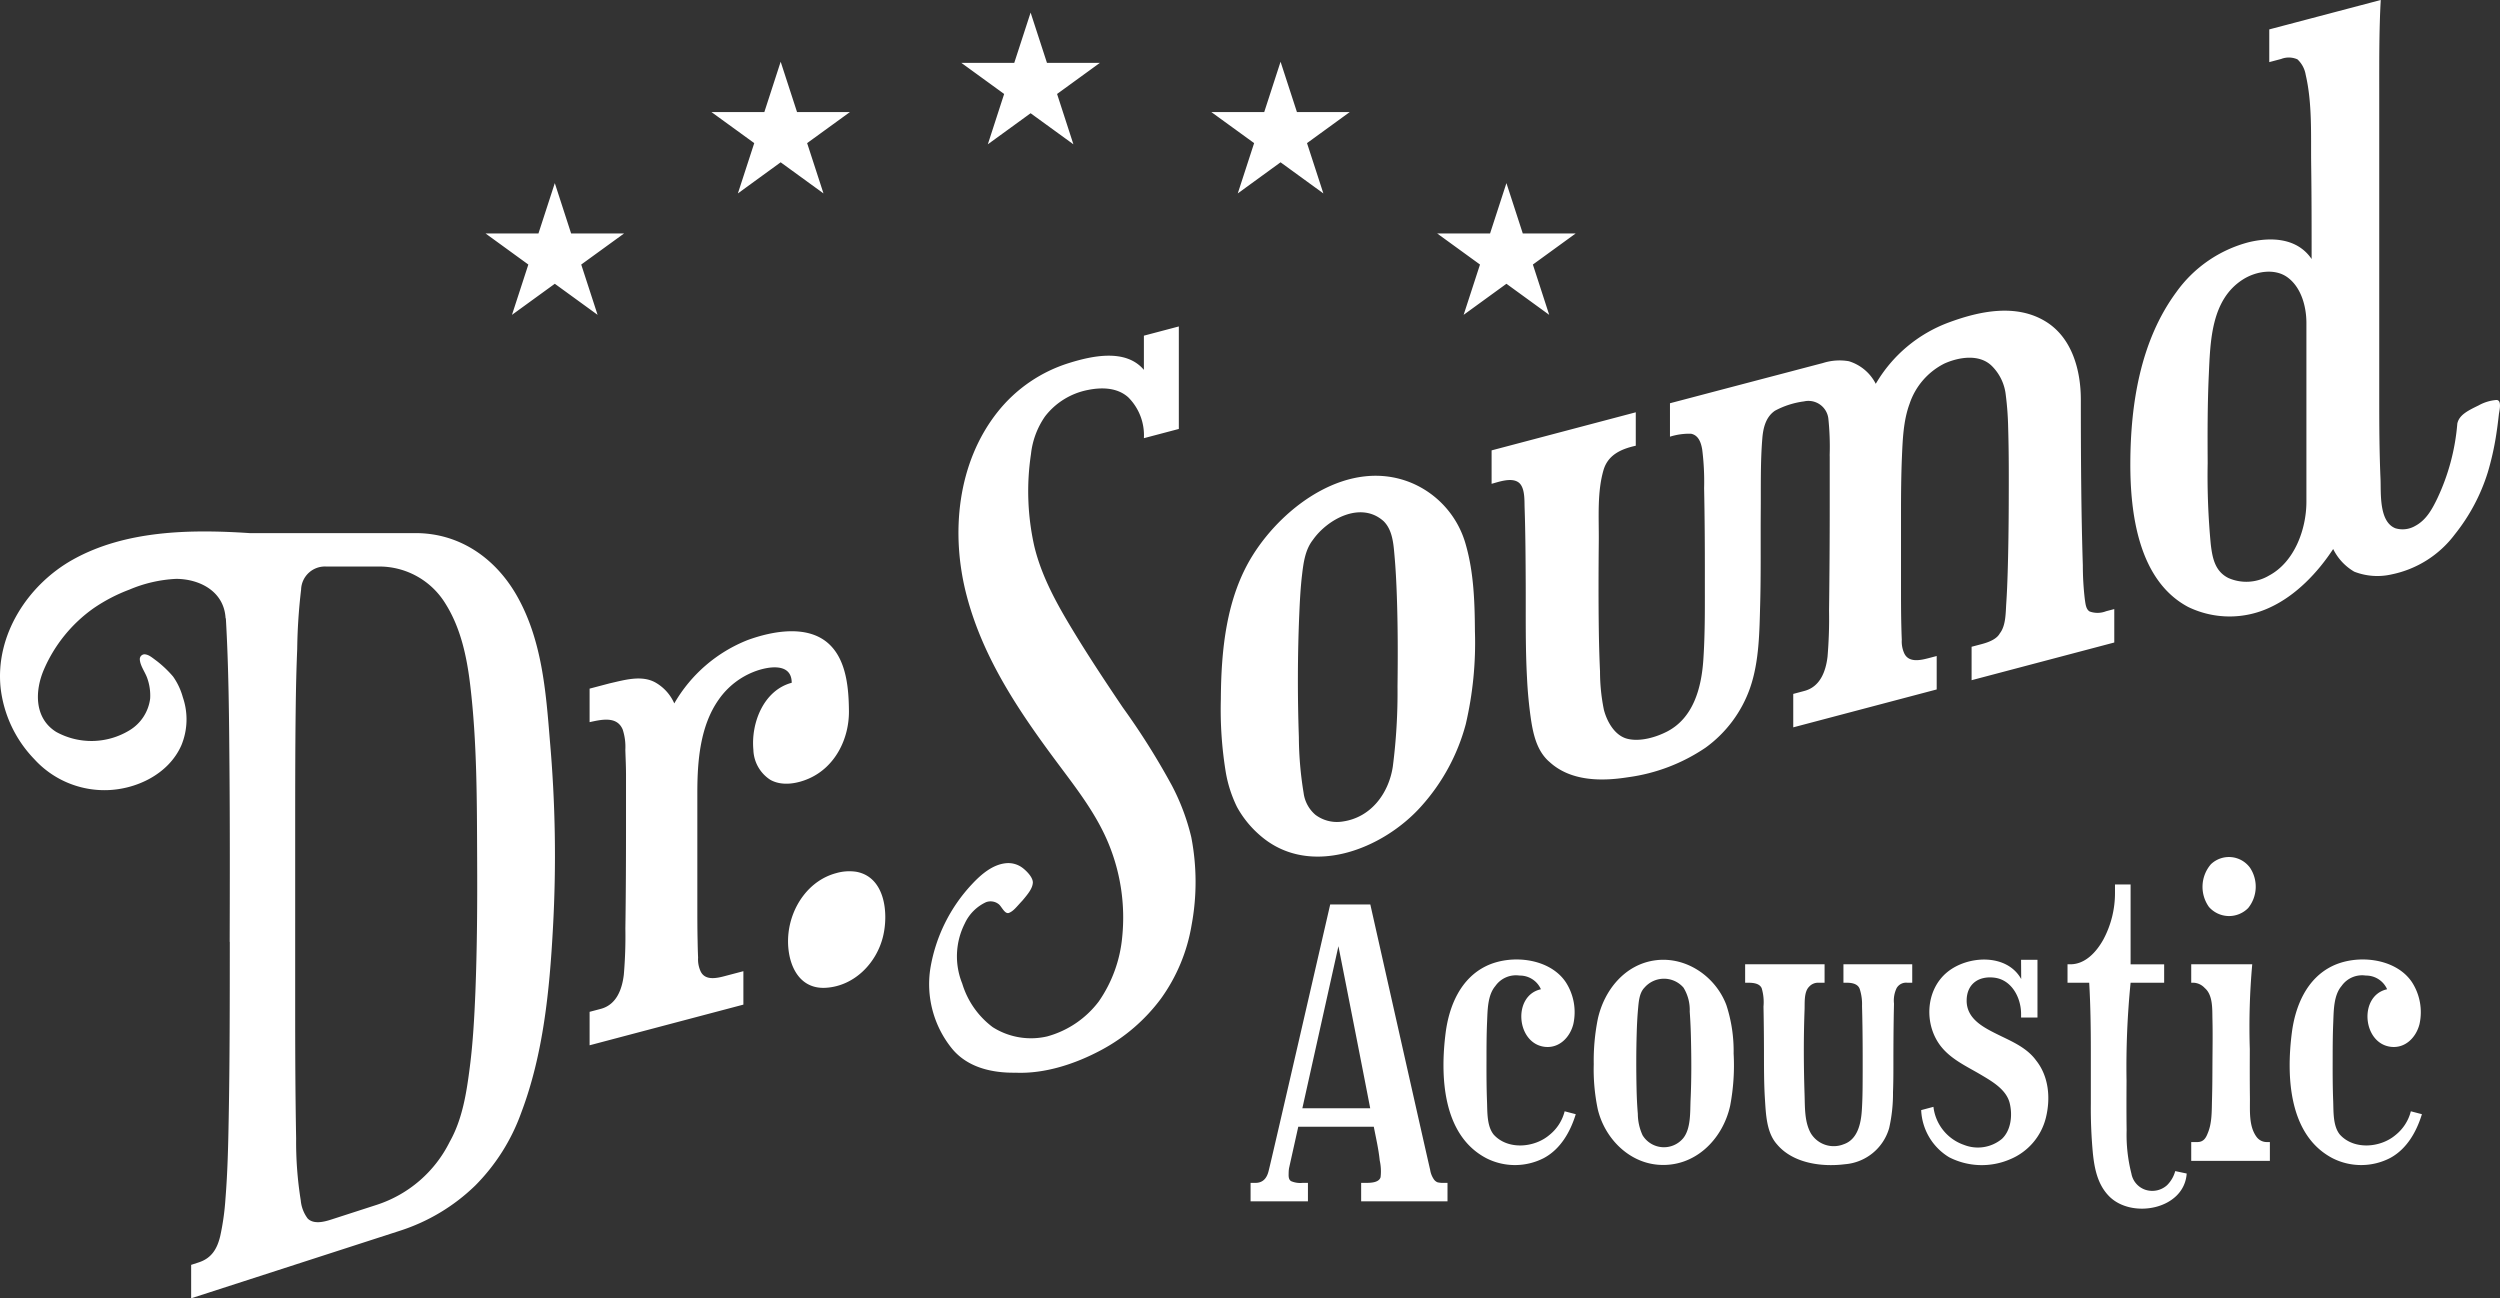 <svg xmlns="http://www.w3.org/2000/svg" viewBox="0 0 418.759 217.468"><rect x="0" y="0" width="418.759" height="217.468" fill="#333333" stroke="none"/><defs><style>.cls-1{fill:#fff;}</style></defs><g id="レイヤー_2" data-name="レイヤー 2"><g id="レイヤー_1-2" data-name="レイヤー 1"><path class="cls-1" d="M240.783,198.036a1.364,1.364,0,0,1-.577-.454,3.837,3.837,0,0,1-.653-1.647c-.163-.592-10.021-44.438-10.021-44.438h-6.718s-10.089,43.912-10.317,44.645q-.479,1.993-2.199,1.993h-.821v3.088h9.607v-3.088h-.895a3.878,3.878,0,0,1-1.927-.29c-.504-.316-.406-.995-.406-1.503a5.29,5.29,0,0,1,.069-.693l1.539-6.914h12.652c.363,1.876.802,3.756.994,5.655a8.418,8.418,0,0,1,.142,2.794c-.268.925-1.68.951-2.434.951h-.82v3.088H242.463v-3.088h-.679a3.649,3.649,0,0,1-1.002-.098m-22.633-12.394,6.043-27.155c1.474,7.462,3.798,19.275,5.324,27.155H218.15m183.109,4.479c-2.522,2.141-6.954,2.53-9.313-.065-1.194-1.448-1.06-3.887-1.129-5.647-.087-2.232-.094-4.464-.087-6.7,0-2.178.007-4.359.101-6.54.08-1.92.065-4.464,1.387-6.007a4.195,4.195,0,0,1,4.061-1.753,3.856,3.856,0,0,1,3.572,2.294c-4.805,1.042-4.145,9.131.679,9.647,2.388.254,4.174-1.586,4.74-3.785a9.267,9.267,0,0,0-1.278-7.081c-2.74-4.039-9.2-4.675-13.334-2.66-4.279,2.087-6.188,6.674-6.765,11.153-.929,7.233-.57,17.167,6.827,21.032a10.576,10.576,0,0,0,9.625-.033c2.802-1.506,4.428-4.391,5.335-7.346l-1.855-.486a7.436,7.436,0,0,1-2.566,3.978m-141.741,0c-2.519,2.141-6.954,2.53-9.313-.065-1.187-1.459-1.052-3.872-1.129-5.647-.083-2.232-.091-4.464-.083-6.7,0-2.178.003-4.359.098-6.54.087-1.92.065-4.464,1.387-6.007a4.206,4.206,0,0,1,4.061-1.753,3.848,3.848,0,0,1,3.571,2.294c-4.798,1.042-4.138,9.131.682,9.647,2.392.254,4.177-1.593,4.74-3.785a9.238,9.238,0,0,0-1.281-7.081c-2.74-4.039-9.2-4.675-13.327-2.66-4.286,2.087-6.192,6.674-6.772,11.153-.926,7.233-.559,17.174,6.827,21.032a10.576,10.576,0,0,0,9.625-.033c2.802-1.506,4.435-4.391,5.342-7.346l-1.862-.486a7.393,7.393,0,0,1-2.566,3.978m103.535,8.341a3.702,3.702,0,0,1-3.695.827,3.513,3.513,0,0,1-2.341-2.718,26.393,26.393,0,0,1-.799-7.262c-.04-2.758-.029-5.524-.015-8.286a142.453,142.453,0,0,1,.679-16.412h5.622v-3.089h-5.622V148.151h-2.613v1.372a16.484,16.484,0,0,1-1.945,7.84c-1.132,2.047-3.005,4.159-5.528,4.159h-.479V164.61h3.633c.222,3.825.272,7.651.272,11.487v8.75a81.247,81.247,0,0,0,.334,8.249c.269,2.653.795,5.324,2.74,7.291,3.789,3.829,12.576,2.214,12.982-3.818l-1.92-.407a5.23,5.23,0,0,1-1.307,2.298m14.957-7.992c-1.386-1.84-1.103-4.54-1.139-6.725-.033-2.668-.026-5.342-.018-8.01a117.489,117.489,0,0,1,.407-14.213H367.038V164.61h.414a2.72,2.72,0,0,1,1.855.893c1.39,1.18,1.245,3.553,1.285,5.205.062,2.493.014,4.987,0,7.476-.007,2-.015,3.992-.072,5.992-.055,1.847.025,3.952-.733,5.68-.319.835-.747,1.441-1.72,1.441H367.038v3.154h13.175v-3.154h-.548a2.097,2.097,0,0,1-1.655-.827m-1.43-38.373a5.711,5.711,0,0,0,.305-6.747,4.37,4.37,0,0,0-6.547-.588,5.795,5.795,0,0,0-.334,7.15,4.488,4.488,0,0,0,6.577.185m-35.568,25.475c-1.633-2.203-4.261-3.223-6.634-4.413-2.327-1.161-4.958-2.588-4.958-5.535,0-2.806,2.004-4.206,4.7-3.854,2.878.388,4.417,3.386,4.417,6.054v.614H341.284v-9.665h-2.748l.022,3.219c-2.395-4.308-8.935-3.981-12.38-1.161-3.749,3.067-3.934,9.041-.886,12.659,1.717,2.043,4.232,3.183,6.486,4.515,1.887,1.121,4.304,2.486,4.86,4.802.479,1.985.232,4.518-1.321,5.97a6.323,6.323,0,0,1-6.326,1.002,7.674,7.674,0,0,1-5.132-6.38l-2.054.548a9.698,9.698,0,0,0,4.685,7.898,11.978,11.978,0,0,0,10.166.356,10.179,10.179,0,0,0,6.036-6.975c.813-3.278.494-6.965-1.681-9.651M308.783,164.61h.548c1.234,0,1.96.366,2.192,1.092a8.293,8.293,0,0,1,.374,2.813c.032,1.154.054,2.308.072,3.466.036,2.453.04,4.899.036,7.353-.007,2.214.003,4.442-.142,6.656-.142,2.167-.686,4.87-3.034,5.673a4.482,4.482,0,0,1-5.539-1.887c-1.053-1.927-.947-4.359-1.02-6.493-.149-4.689-.174-9.415,0-14.1.047-1.139-.127-3.012.748-3.887a2.013,2.013,0,0,1,1.579-.686h1.027v-3.089H292.317V164.61c.896,0,2.323-.073,2.769.911a8.215,8.215,0,0,1,.305,3.081q.071,3.642.08,7.295c.007,2.733-.011,5.466.16,8.191.167,2.526.247,5.633,2.04,7.614,2.649,3.147,7.462,3.8,11.327,3.314a8.392,8.392,0,0,0,7.44-6.046,26.046,26.046,0,0,0,.646-6.021c.087-2.181.062-4.355.069-6.525.007-1.887.018-3.774.047-5.662.011-.878.033-1.771.051-2.653a4.79,4.79,0,0,1,.446-2.606,1.837,1.837,0,0,1,1.789-.893h.82v-3.089H308.783V164.61m-19.599,3.771c-1.775-4.765-6.674-8.173-11.814-7.538-5.186.646-8.685,5.027-9.741,9.879a35.703,35.703,0,0,0-.671,7.534,32.648,32.648,0,0,0,.667,7.513c1.118,4.766,5.06,8.914,10.086,9.328,6.119.504,10.845-4.188,12.1-9.901a36.162,36.162,0,0,0,.577-8.739,24.803,24.803,0,0,0-1.205-8.076m-6.007,15.882c-.087,1.974.08,4.794-1.252,6.413a4.194,4.194,0,0,1-6.787-.519,8.663,8.663,0,0,1-.795-3.568c-.12-1.433-.185-2.867-.214-4.301-.065-3.027-.065-6.072.022-9.099.04-1.361.098-2.715.218-4.061.116-1.212.181-2.773,1.089-3.698a4.322,4.322,0,0,1,6.533,0,7.122,7.122,0,0,1,1.045,4.007c.109,1.513.174,3.02.207,4.54.08,3.426.094,6.859-.065,10.286M165.465,24.172l7.166-5.206,7.168,5.206-2.735-8.433,7.168-5.206h-8.861l-2.74-8.427-2.74,8.427h-8.859l7.166,5.206-2.733,8.433M123.598,32.399l7.166-5.213,7.173,5.213-2.74-8.427,7.174-5.206h-8.866l-2.74-8.427-2.733,8.427H119.165l7.173,5.206-2.74,8.427m83.733,0,7.168-5.213,7.17,5.213-2.74-8.427,7.165-5.206h-8.854l-2.74-8.427-2.735,8.427h-8.867l7.174,5.206-2.74,8.427M97.358,44.313l7.174-5.206H95.665L92.932,30.672l-2.74,8.435H81.332l7.166,5.206-2.74,8.426L92.932,47.532l7.166,5.206-2.74-8.426m147.806,8.426,7.168-5.206,7.164,5.206-2.733-8.426,7.168-5.206H255.072l-2.74-8.435-2.74,8.435H240.732l7.172,5.206-2.74,8.426m-153.06,71.27c-.666-8.271-1.332-16.8-5.5-24.172C83.038,93.543,77.039,89.297,69.604,89.297H41.798c-9.839-.65-20.733-.501-29.579,4.432-7.54,4.206-13.028,12.619-12.12,21.46a20.513,20.513,0,0,0,5.647,11.973,15.878,15.878,0,0,0,11.746,5.194h.02c5.147,0,10.747-2.635,12.881-7.546a11.37,11.37,0,0,0,.232-8.014,11.018,11.018,0,0,0-1.64-3.48,18.42,18.42,0,0,0-2.686-2.566c-.933-.69-1.354-1.081-2.067-1.154a.81.81,0,0,0-.813.831c.04,1.074.905,2.167,1.247,3.176a8.636,8.636,0,0,1,.486,3.411,7.272,7.272,0,0,1-3.446,5.306,12.247,12.247,0,0,1-12.28.287c-3.72-2.305-3.615-6.91-2.047-10.511a24.419,24.419,0,0,1,8.293-10.21,27.968,27.968,0,0,1,6.007-3.125A22.737,22.737,0,0,1,29.538,96.962c4.054.04,8.013,2.181,8.248,6.613h.045c.488,8.435.541,16.902.608,25.347.08,9.614.06,19.232.033,28.846h.02c-.007,9.908,0,19.805-.187,29.706-.08,4.442-.18,8.881-.539,13.312a41.81,41.81,0,0,1-.874,6.243c-.507,2.138-1.439,3.728-3.626,4.432l-1.247.407v5.6L66.991,206.155a32.242,32.242,0,0,0,12.594-7.553,33.144,33.144,0,0,0,7.712-12.187c3.727-9.825,4.767-20.619,5.328-31.038A219.011,219.011,0,0,0,92.104,124.008Zm-12.472,42.115c-.174,4.217-.401,8.453-.94,12.645-.541,4.239-1.226,8.707-3.361,12.481a20.826,20.826,0,0,1-12.193,10.554l-7.72,2.497c-1.167.374-2.9.809-3.887-.203a5.957,5.957,0,0,1-1.154-3.034,61.708,61.708,0,0,1-.773-10.34c-.127-7.001-.16-14.002-.16-21V139.636c0-6.979,0-13.973.087-20.952.04-3.321.113-6.642.252-9.962a94.161,94.161,0,0,1,.653-9.959,3.992,3.992,0,0,1,4.234-3.865h8.587a12.991,12.991,0,0,1,11.392,6.272c2.534,4.046,3.548,8.852,4.107,13.534,1.154,9.632,1.127,19.439,1.167,29.126.04,7.433-.006,14.866-.292,22.295m131.446-26.182c8.264,7.201,20.559,2.334,27.004-4.907a33.452,33.452,0,0,0,7.44-13.734,60.001,60.001,0,0,0,1.535-15.545c-.033-4.802-.182-9.766-1.499-14.412a15.774,15.774,0,0,0-9.255-10.511c-10.291-4.154-21.181,3.751-26.445,12.144-4.468,7.113-5.308,15.911-5.361,24.117a64.968,64.968,0,0,0,.826,12.257,21.391,21.391,0,0,0,1.875,5.81,17.179,17.179,0,0,0,3.88,4.78m6.553-36.951c.094-2.243.207-4.489.468-6.707.237-2.014.524-4.203,1.816-5.847,2.459-3.514,8.072-6.546,11.856-3.128,1.466,1.466,1.64,3.72,1.807,5.669.207,2.286.319,4.58.399,6.87.174,5.041.178,10.089.113,15.135a97.298,97.298,0,0,1-.791,13.447c-.689,4.479-3.662,8.5-8.384,9.175a6.01,6.01,0,0,1-4.579-1.122,5.795,5.795,0,0,1-1.974-3.659,59.481,59.481,0,0,1-.797-9.342c-.229-6.82-.221-13.679.065-20.492M102.118,114.463l-3.359.886V120.963c1.92-.414,4.581-1.081,5.546,1.238a9.381,9.381,0,0,1,.441,3.408c.045,1.408.113,2.813.113,4.221v8.104c0,5.876-.02,11.741-.107,17.61a76.539,76.539,0,0,1-.259,7.72c-.294,2.461-1.234,5.034-3.867,5.727l-1.866.494v5.604l25.76-6.812v-5.6l-2.987.788c-1.439.385-3.501.886-4.226-.875a4.718,4.718,0,0,1-.374-2.174q-.06-1.389-.08-2.773c-.047-2.007-.047-4.014-.047-6.025V132.784c0-5.274.448-11.175,3.595-15.621a12.951,12.951,0,0,1,6.119-4.729c2.234-.82,6.094-1.452,6.094,1.934-4.707,1.249-6.847,6.754-6.42,11.233a6.199,6.199,0,0,0,2.847,5.027c1.953,1.093,4.481.646,6.44-.214,4.419-1.938,6.752-6.645,6.72-11.306-.035-3.706-.381-8.358-3.214-11.113-3.541-3.448-9.573-2.301-13.714-.799A24.645,24.645,0,0,0,112.944,117.824a7.485,7.485,0,0,0-3.192-3.521c-2.327-1.274-5.214-.381-7.634.16M418.118,67a7.352,7.352,0,0,0-2.965.92c-1.949.94-3.234,1.639-3.543,3.025A36.16,36.16,0,0,1,408.253,83.502c-.874,1.815-1.869,3.631-3.727,4.608a4.192,4.192,0,0,1-3.288.377c-2.794-1.1-2.392-5.95-2.493-8.275-.192-4.433-.214-8.874-.214-13.314V15.058c0-5.005-.025-10.059.254-15.058L380.111,4.925v5.48l1.985-.526a3.539,3.539,0,0,1,2.74.067,4.543,4.543,0,0,1,1.375,2.579c1.115,4.807.86,10.013.918,14.915.076,5.313.076,10.632.076,15.946-2.388-3.506-6.681-3.725-10.482-2.827a21.625,21.625,0,0,0-12.202,8.4c-5.999,8.148-7.651,18.735-7.683,28.614-.029,8.419,1.365,19.677,9.69,24.097a15.908,15.908,0,0,0,13.734.065c4.326-2,7.966-5.825,10.554-9.774a8.961,8.961,0,0,0,3.528,3.796,10.647,10.647,0,0,0,6.286.45,17.623,17.623,0,0,0,10.561-6.7,31.655,31.655,0,0,0,5.52-10.38,47.265,47.265,0,0,0,1.404-6.243c.181-1.152.327-2.306.454-3.466.054-.519.595-2.473-.454-2.419M386.332,84.036c0,4.593-1.985,10.091-6.253,12.367a7.457,7.457,0,0,1-6.834.407c-2.239-1.132-2.66-3.353-2.933-5.633a121.391,121.391,0,0,1-.519-13.592c-.029-4.945-.036-9.892.192-14.834.254-5.62.385-12.539,5.706-15.933,2.119-1.354,5.306-1.94,7.469-.366,2.319,1.688,3.172,4.92,3.172,7.64v29.944M283.25,72.653c1.267.247,1.681,1.499,1.873,2.626a43.108,43.108,0,0,1,.323,6.493c.098,4.876.13,9.765.123,14.65-.004,4.715.062,9.447-.258,14.155-.316,4.588-1.633,9.654-6.046,11.948-1.895.98-4.562,1.764-6.693,1.22-2.116-.541-3.408-2.9-3.916-4.86a31.936,31.936,0,0,1-.646-6.413c-.106-2.254-.167-4.501-.2-6.754-.072-5.048-.054-10.101-.007-15.149.033-3.851-.294-8.07.788-11.814.748-2.575,2.962-3.548,5.408-4.094v-5.6l-24.15,6.38v5.6c1.216-.327,3.249-1.081,4.457-.276,1.158.777,1.031,3.022,1.07,4.208.149,4.357.167,8.731.189,13.097.018,5.128-.062,10.26.211,15.385a72.066,72.066,0,0,0,.693,7.223c.356,2.265.907,4.653,2.5,6.391a5.72,5.72,0,0,0,.588.566c3.528,3.241,8.682,3.263,13.146,2.555a30.29,30.29,0,0,0,13.008-4.969,20.842,20.842,0,0,0,7.433-9.991c1.546-4.446,1.568-9.487,1.695-14.147.131-5.099.058-10.198.091-15.294.04-4.116-.072-8.282.269-12.394.145-1.74.581-3.56,2.119-4.6a14.117,14.117,0,0,1,4.867-1.561,3.356,3.356,0,0,1,4.079,2.96,45.63,45.63,0,0,1,.214,6.021c0,.12.007.232.007.347v8.112q0,8.795-.113,17.604a76.387,76.387,0,0,1-.254,7.734c-.294,2.453-1.241,5.027-3.869,5.72l-1.873.501v5.6l24.027-6.348v-5.6l-1.245.327c-1.441.381-3.506.878-4.235-.882a4.777,4.777,0,0,1-.367-2.17c-.04-.922-.065-1.847-.087-2.777-.04-2.003-.044-4.01-.044-6.025V85.874c0-3.083.025-6.17.152-9.255.127-2.967.24-6.146,1.278-8.961a11.681,11.681,0,0,1,5.861-6.773c2.413-1.074,5.814-1.633,7.901.392a8.053,8.053,0,0,1,2.359,4.907,50.557,50.557,0,0,1,.4,5.535c.127,4.259.109,8.526.094,12.785-.014,3.758-.062,7.518-.174,11.278-.055,1.76-.12,3.521-.24,5.281-.105,1.546-.054,3.731-1.078,5.027-.414.773-1.408,1.365-2.987,1.785l-1.742.461v5.6l23.9-6.315v-5.6l-1.365.359a3.876,3.876,0,0,1-2.755.047c-.668-.385-.711-1.419-.82-2.094a48.651,48.651,0,0,1-.327-5.643c-.138-4.308-.218-8.616-.265-12.926-.054-4.945-.069-9.885-.069-14.832-.004-4.887-1.452-10.347-5.872-13.067-4.965-3.059-11.12-1.753-16.245.147A23.66,23.66,0,0,0,314.198,64.292a7.519,7.519,0,0,0-4.515-3.787,9.202,9.202,0,0,0-4.352.307c-1.76.461-3.521.92-5.281,1.388q-8.417,2.208-16.851,4.432c-1.161.308-2.316.608-3.473.915v5.6a10.715,10.715,0,0,1,3.524-.494M196.211,131.423a121.068,121.068,0,0,0-8.139-12.921c-2.875-4.261-5.72-8.554-8.38-12.946-2.668-4.403-5.234-9.022-6.44-14.049a42.059,42.059,0,0,1-.561-15.434,13.598,13.598,0,0,1,2.361-6.328,11.944,11.944,0,0,1,7.161-4.421c2.312-.472,4.933-.432,6.78,1.234a8.967,8.967,0,0,1,2.613,6.839l5.852-1.546V54.68l-5.852,1.546v5.727c-3.027-3.595-8.674-2.348-12.514-1.154a24.593,24.593,0,0,0-11.979,8.193c-6.801,8.567-7.901,20.403-5.213,30.703,2.773,10.641,8.886,19.613,15.387,28.32,3.172,4.253,6.419,8.435,8.44,13.389a32.498,32.498,0,0,1,2.252,15.497,22.522,22.522,0,0,1-3.932,10.848,16.186,16.186,0,0,1-8.64,5.854,11.959,11.959,0,0,1-9.128-1.553,14.27,14.27,0,0,1-5.099-7.295,12.165,12.165,0,0,1,.414-10.046,7.309,7.309,0,0,1,3.559-3.586,2.191,2.191,0,0,1,2.141.337c.473.363,1.005,1.695,1.693,1.462.801-.327,1.18-.907,2.287-2.087,1.027-1.216,1.673-2.054,1.733-2.994.015-.9-1.073-1.974-1.74-2.479a3.951,3.951,0,0,0-2.765-.77c-2.267.222-4.207,1.917-5.694,3.513a27.119,27.119,0,0,0-6.959,14.035,17.142,17.142,0,0,0,3.593,13.48c2.606,3.194,6.714,4.119,10.667,4.061,4.914.214,10.026-1.481,14.314-3.774a30.105,30.105,0,0,0,10.066-8.667,29.331,29.331,0,0,0,5.106-12.278,39.444,39.444,0,0,0-.053-14.742,36.971,36.971,0,0,0-3.328-8.798m-56.132,14.826c-4.555,1.205-7.534,5.553-8.013,10.101-.441,4.181,1.192,9.433,6.293,9.106,4.76-.301,8.485-4.145,9.56-8.642.925-3.865.334-9.897-4.481-10.786a7.85,7.85,0,0,0-3.359.221"/></g></g></svg>